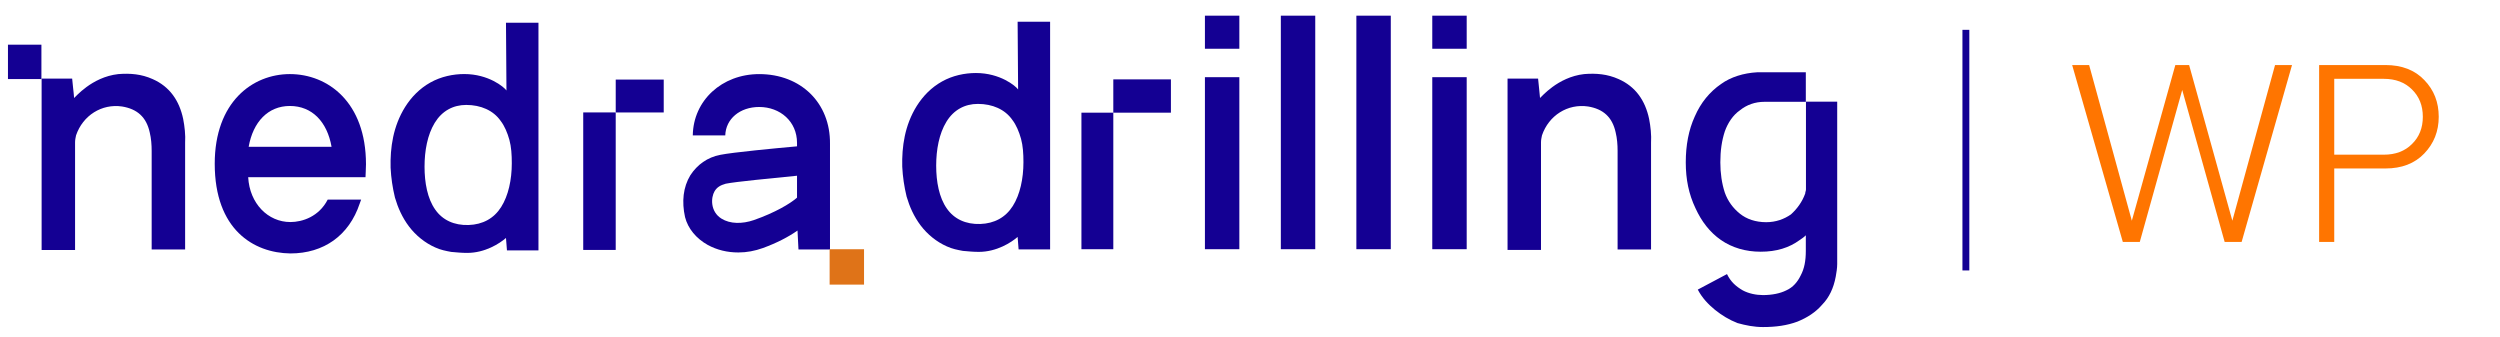 <?xml version="1.0" encoding="UTF-8"?> <svg xmlns="http://www.w3.org/2000/svg" width="260" height="35" viewBox="0 0 260 35" fill="none"><path d="M233.13 25.161H231.364L226.951 9.356L222.538 25.161H220.773L215.505 6.764H217.27L221.711 22.954L226.234 6.764H227.668L232.164 22.954L236.605 6.764H238.37L233.13 25.161ZM242.761 25.161H241.189V6.764H248.084C249.795 6.764 251.146 7.288 252.139 8.336C253.132 9.366 253.628 10.634 253.628 12.142C253.628 13.65 253.123 14.928 252.111 15.976C251.118 17.006 249.776 17.521 248.084 17.521H242.761V25.161ZM247.919 16.087C249.133 16.087 250.107 15.719 250.843 14.983C251.597 14.248 251.974 13.301 251.974 12.142C251.974 10.984 251.597 10.037 250.843 9.301C250.107 8.566 249.133 8.198 247.919 8.198H242.761V16.087H247.919Z" fill="#FF7500"></path><path d="M4.307 4.647H0.828V8.222H4.307V4.647Z" fill="#140093"></path><path d="M19.05 12.37C18.647 10.453 17.639 9.002 15.874 8.225C14.714 7.707 13.555 7.603 12.294 7.707C9.521 8.018 7.807 10.142 7.706 10.194C7.656 9.468 7.555 8.847 7.504 8.173H4.328V25.997H7.807V25.479C7.807 22.111 7.807 18.121 7.807 14.805C7.807 14.546 7.857 14.339 7.908 14.08C8.614 12.007 10.58 10.764 12.697 11.075C14.261 11.334 15.218 12.163 15.571 13.769C15.723 14.391 15.773 15.064 15.773 15.686C15.773 18.743 15.773 22.474 15.773 25.479V25.945H19.252C19.252 25.79 19.252 25.686 19.252 25.582C19.252 22.215 19.252 18.173 19.252 14.857C19.302 14.028 19.201 13.147 19.05 12.37Z" fill="#140093"></path><path d="M30.147 7.705C26.265 7.705 22.332 10.606 22.332 17.031C22.332 23.871 26.366 26.306 30.197 26.358C33.676 26.358 36.298 24.492 37.407 21.176C37.407 21.176 37.458 21.021 37.558 20.762H34.08C33.172 22.524 31.458 23.093 30.197 23.093C27.878 23.093 25.962 21.176 25.811 18.43H38.012C38.012 18.119 38.062 17.653 38.062 17.083C38.062 10.606 34.08 7.705 30.147 7.705ZM25.861 15.27C26.315 12.679 27.878 11.021 30.147 11.021C32.466 11.021 34.029 12.679 34.483 15.27H25.861Z" fill="#140093"></path><path d="M52.672 9.411C52.42 9.048 50.807 7.701 48.286 7.701C47.126 7.701 45.866 7.96 44.757 8.582C43.648 9.204 42.79 10.084 42.135 11.121C40.874 13.141 40.572 15.369 40.622 17.442C40.673 18.478 40.824 19.515 41.076 20.551C41.379 21.587 41.832 22.623 42.538 23.556C43.244 24.489 44.202 25.266 45.261 25.732C45.816 25.991 46.37 26.095 46.925 26.199C47.479 26.25 48.034 26.302 48.589 26.302C50.454 26.302 51.967 25.318 52.622 24.748L52.723 26.043H56V2.364H52.622L52.672 9.411ZM52.118 21.535C51.361 22.727 50.202 23.349 48.74 23.401C47.227 23.452 46.017 22.883 45.261 21.794C44.454 20.654 44.152 18.996 44.152 17.338C44.152 15.68 44.454 14.022 45.21 12.779C45.967 11.535 47.126 10.913 48.488 10.913C50 10.913 51.311 11.483 52.067 12.572C52.471 13.09 52.773 13.815 52.975 14.54C53.176 15.266 53.227 16.095 53.227 16.976C53.227 18.686 52.874 20.344 52.118 21.535Z" fill="#140093"></path><path d="M115.784 11.718H112.469V25.918H115.784V11.718ZM121.775 11.718H115.784V8.255H121.775V11.718Z" fill="#140093"></path><path d="M125.312 8.027H128.892V25.917H125.312V8.027ZM125.312 1.63H128.892V5.07H125.312V1.63Z" fill="#140093"></path><path d="M136.786 1.63H133.207V25.917H136.786V1.63Z" fill="#140093"></path><path d="M144.642 1.63H141.062V25.917H144.642V1.63Z" fill="#140093"></path><path d="M148.957 8.027H152.536V25.917H148.957V8.027ZM148.957 1.63H152.536V5.07H148.957V1.63Z" fill="#140093"></path><path d="M188.211 10.572H187.82V19.705C187.82 19.863 187.745 19.942 187.745 20.116C187.429 21.003 186.888 21.731 186.256 22.3C185.549 22.791 184.691 23.108 183.684 23.108C182.586 23.108 181.653 22.791 180.946 22.221C180.239 21.651 179.698 20.924 179.382 20.037C179.066 19.072 178.915 18.011 178.915 16.887C178.915 15.669 179.066 14.624 179.382 13.659C179.698 12.772 180.239 11.965 180.946 11.475C181.653 10.905 182.51 10.588 183.518 10.588H187.805V7.518H182.736C181.337 7.597 179.998 8.008 178.991 8.736C177.817 9.544 176.885 10.667 176.253 12.123C175.621 13.501 175.32 15.115 175.32 16.887C175.32 18.66 175.636 20.195 176.328 21.651C176.96 23.029 177.817 24.152 178.975 24.959C180.149 25.767 181.548 26.178 183.112 26.178C184.752 26.178 186.075 25.767 187.173 24.959C187.414 24.801 187.64 24.643 187.805 24.469V26.083C187.805 27.128 187.655 27.935 187.264 28.663C186.948 29.312 186.481 29.882 185.774 30.198C185.143 30.515 184.285 30.689 183.353 30.689C182.646 30.689 181.864 30.531 181.247 30.198C180.54 29.787 179.998 29.312 179.607 28.505L176.569 30.119C177.035 31.005 177.667 31.654 178.359 32.224C179.066 32.794 179.848 33.269 180.705 33.601C181.563 33.839 182.42 34.013 183.353 34.013C184.676 34.013 185.85 33.854 186.948 33.443C187.956 33.031 188.828 32.477 189.52 31.67C190.227 30.942 190.693 29.977 190.919 28.758C190.994 28.346 191.069 27.872 191.069 27.46V26.732V10.572H188.181H188.211Z" fill="#140093"></path><path d="M171.507 12.368C171.104 10.451 170.096 9.001 168.331 8.223C167.171 7.705 166.012 7.602 164.751 7.705C161.978 8.016 160.264 10.14 160.163 10.192C160.113 9.467 160.012 8.845 159.961 8.172H156.785V25.996H160.264V25.477C160.264 22.11 160.264 18.12 160.264 14.804C160.264 14.545 160.314 14.338 160.365 14.078C161.071 12.006 163.037 10.762 165.155 11.073C166.718 11.332 167.675 12.161 168.028 13.768C168.18 14.389 168.23 15.063 168.23 15.685C168.23 18.742 168.23 22.472 168.23 25.477V25.944H171.709C171.709 25.788 171.709 25.685 171.709 25.581C171.709 22.213 171.709 18.172 171.709 14.856C171.759 14.027 171.659 13.146 171.507 12.368Z" fill="#140093"></path><path d="M105.883 9.304C105.631 8.941 104.018 7.594 101.497 7.594C100.337 7.594 99.077 7.853 97.968 8.475C96.858 9.097 96.001 9.977 95.346 11.014C94.085 13.034 93.783 15.262 93.833 17.335C93.884 18.371 94.035 19.408 94.287 20.444C94.59 21.48 95.043 22.516 95.749 23.449C96.455 24.382 97.413 25.159 98.472 25.625C99.026 25.884 99.581 25.988 100.136 26.092C100.69 26.143 101.245 26.195 101.799 26.195C103.665 26.195 105.177 25.211 105.833 24.641L105.934 25.936H109.211V2.257H105.833L105.883 9.304ZM105.329 21.428C104.572 22.62 103.413 23.242 101.951 23.294C100.438 23.346 99.228 22.776 98.472 21.687C97.665 20.547 97.363 18.889 97.363 17.231C97.363 15.573 97.665 13.915 98.421 12.672C99.178 11.428 100.337 10.806 101.699 10.806C103.211 10.806 104.522 11.376 105.278 12.464C105.682 12.983 105.984 13.708 106.186 14.433C106.387 15.159 106.438 15.988 106.438 16.869C106.438 18.578 106.085 20.237 105.329 21.428Z" fill="#140093"></path><path d="M60.656 25.993H64.034V14.438V11.692H60.656V25.993Z" fill="#140093"></path><path d="M64.035 8.276V11.696H65.699H69.027V8.276H65.699H64.035Z" fill="#140093"></path><path d="M78.958 7.706C75.076 7.706 72.101 10.452 72.05 14.079H75.428C75.479 12.369 76.941 11.126 78.958 11.126C81.126 11.126 82.89 12.628 82.89 14.856V15.219C80.571 15.426 76.235 15.841 74.924 16.1C73.563 16.359 72.504 17.136 71.798 18.224C71.042 19.468 70.891 20.97 71.244 22.577C71.546 23.768 72.403 24.805 73.613 25.478C74.571 25.996 75.63 26.256 76.79 26.256C77.647 26.256 78.504 26.1 79.361 25.789C80.773 25.271 81.983 24.649 82.941 23.976L83.041 25.945H86.319V14.96C86.369 10.711 83.294 7.706 78.958 7.706ZM78.403 22.888C77.193 23.302 75.933 23.302 75.025 22.732C73.865 22.007 73.916 20.556 74.319 19.882C74.571 19.468 74.924 19.261 75.479 19.105C76.487 18.898 80.319 18.535 82.89 18.276V20.556C82.184 21.178 80.621 22.11 78.403 22.888Z" fill="#140093"></path><rect x="204.094" y="3.103" width="0.716" height="25.023" fill="#140093"></rect><rect x="86.281" y="25.92" width="3.579" height="3.68" fill="#DF7318"></rect></svg> 
